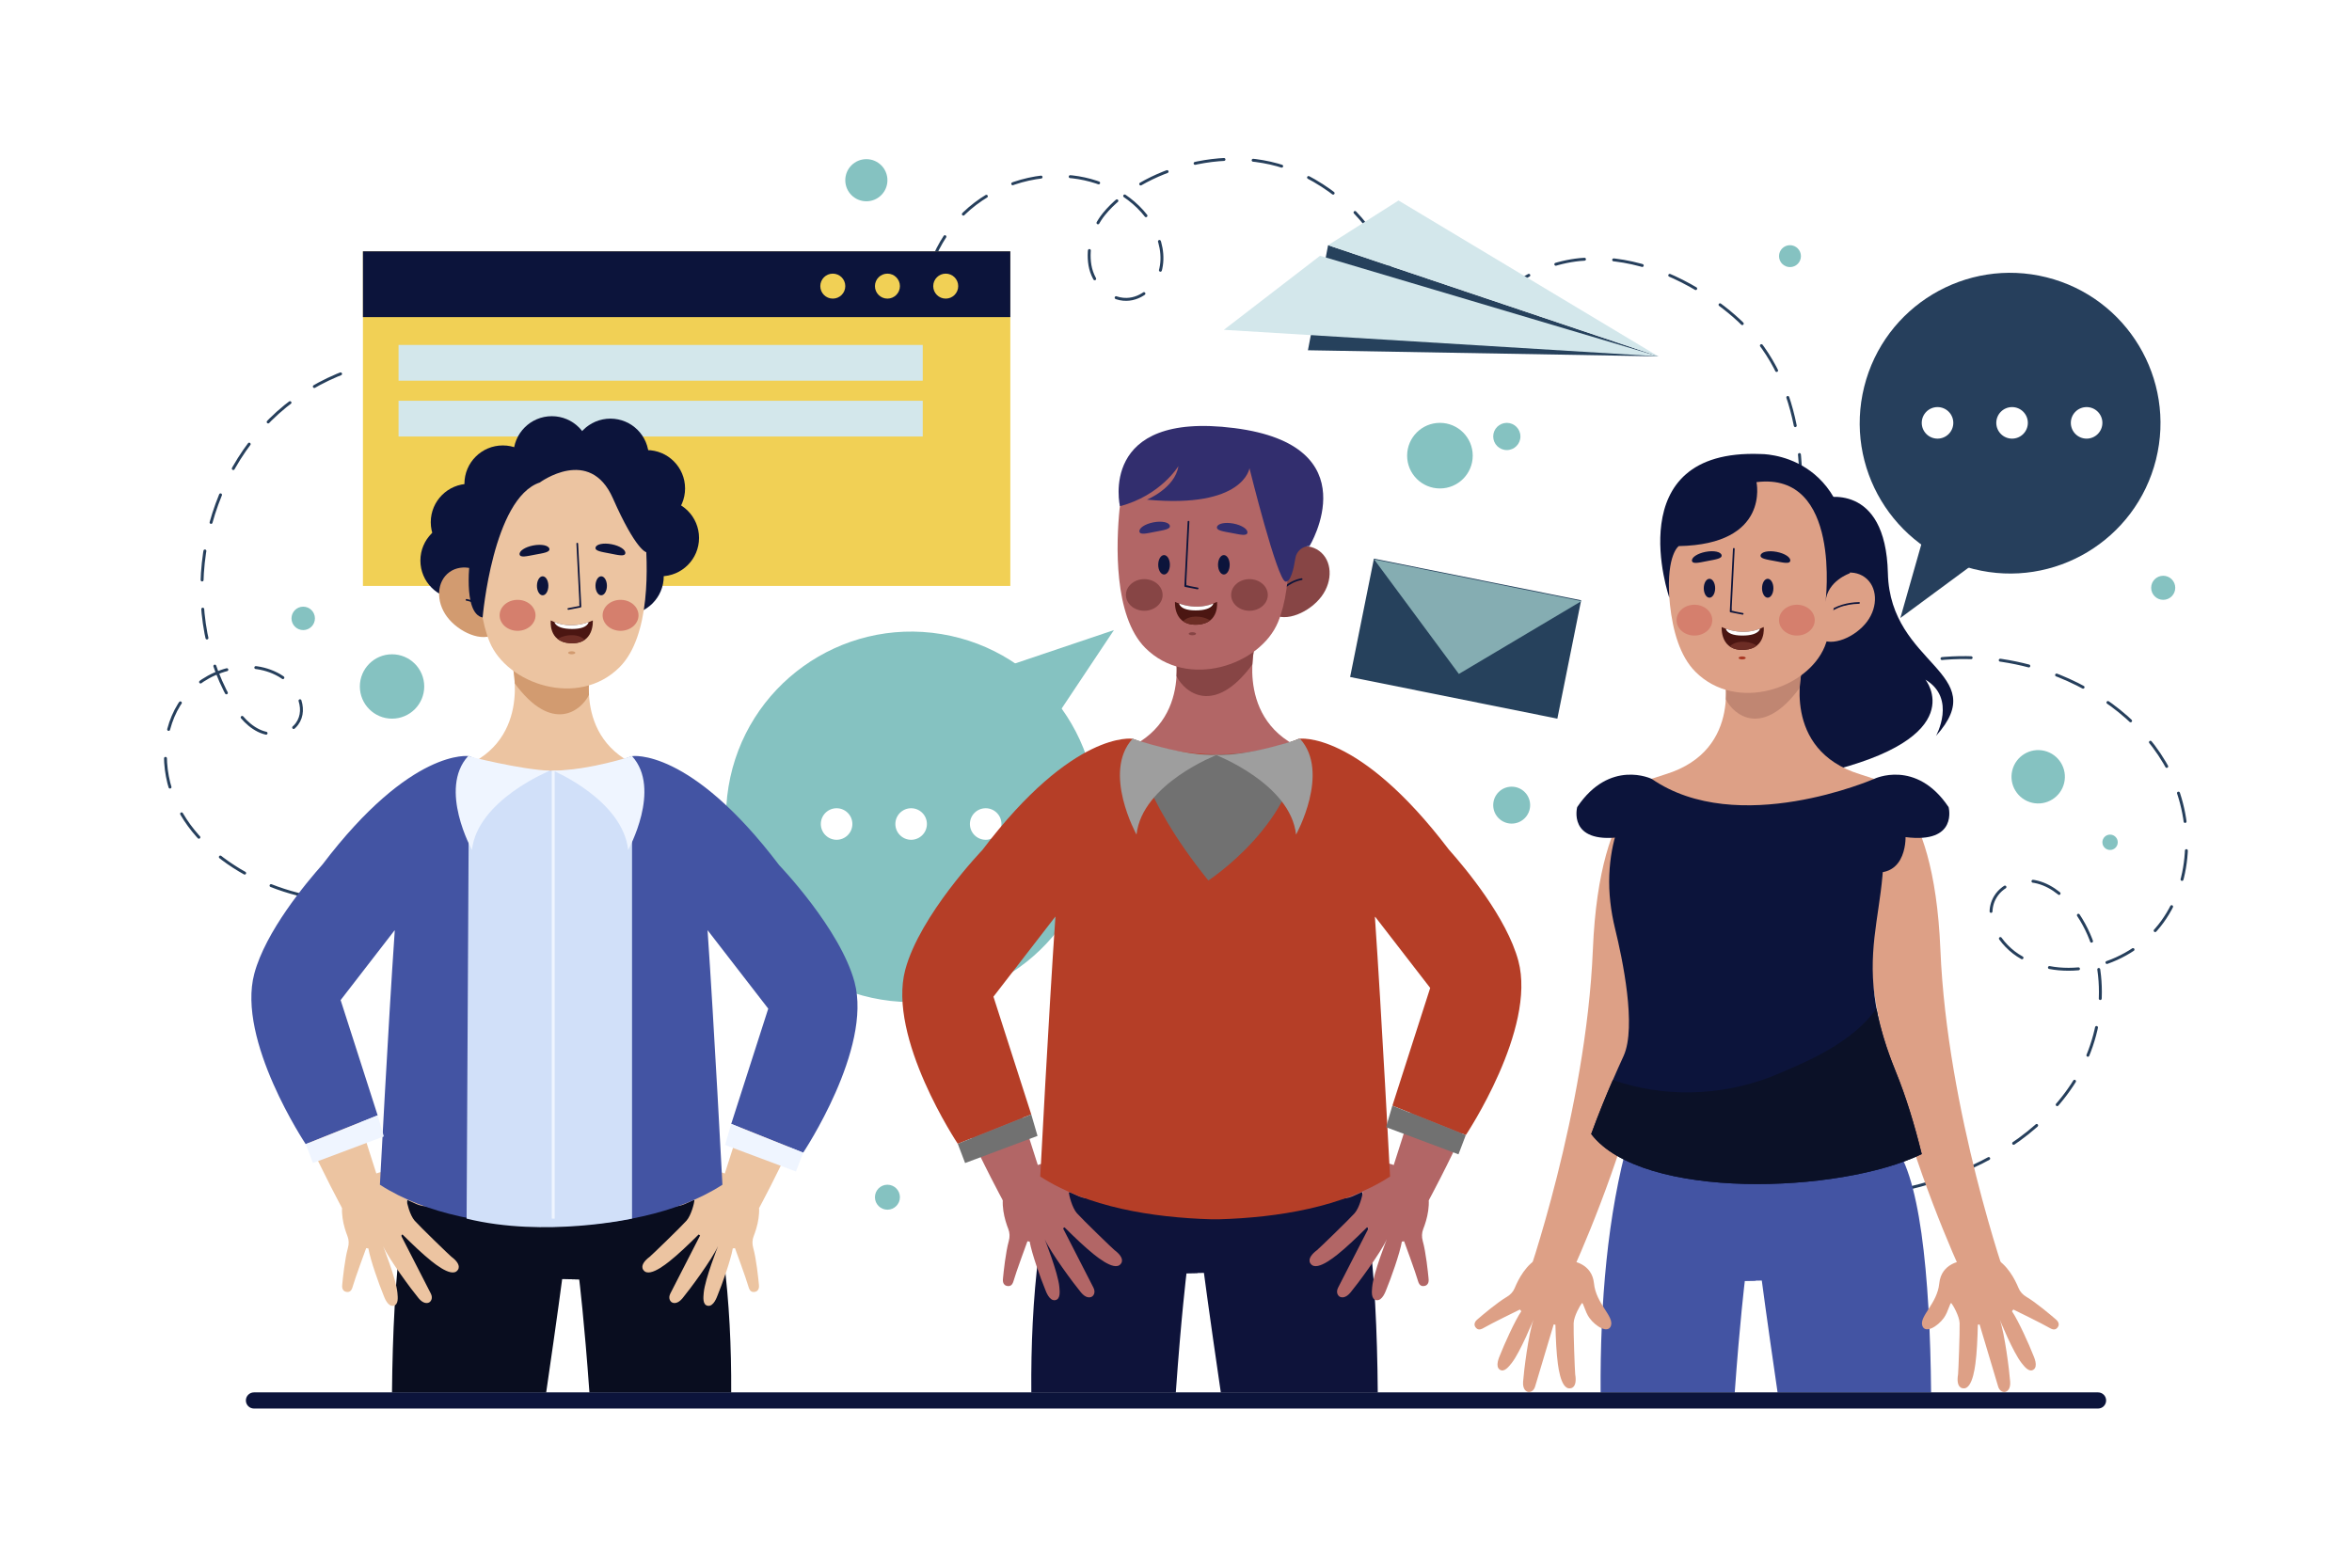 <?xml version="1.0" encoding="utf-8"?>
<!-- Generator: Adobe Illustrator 27.5.0, SVG Export Plug-In . SVG Version: 6.00 Build 0)  -->
<svg version="1.1" xmlns="http://www.w3.org/2000/svg" xmlns:xlink="http://www.w3.org/1999/xlink" x="0px" y="0px"
	 viewBox="0 0 750 500" style="enable-background:new 0 0 750 500;" xml:space="preserve">
<g id="BACKGROUND">
	<rect style="fill:#FFFFFF;" width="750" height="500"/>
</g>
<g id="OBJECTS">
	<g>
		
			<path style="fill:none;stroke:#263F5C;stroke-width:0.931;stroke-linecap:round;stroke-miterlimit:10;stroke-dasharray:9.311,9.311,9.311;" d="
			M149.383,278.176c-20.906,11.869-47.805,12.438-69.195,1.464c-10.262-5.265-19.454-13.293-24.217-23.797
			c-4.764-10.504-4.477-23.634,2.382-32.907s20.71-13.273,30.717-7.539c5.393,3.09,9.299,10.501,5.614,15.507
			c-2.686,3.649-8.284,4.09-12.331,2.053c-4.047-2.037-6.813-5.932-9.042-9.877c-16.967-30.034-9.061-71.793,17.71-93.546
			c26.771-21.754,69.264-20.948,95.191,1.805"/>
		
			<path style="fill:none;stroke:#263F5C;stroke-width:0.931;stroke-linecap:round;stroke-miterlimit:10;stroke-dasharray:9.311,9.311,9.311;" d="
			M294.35,102.041c-0.896-12.509,4.034-25.316,13.086-33.995c9.053-8.679,22.055-13.066,34.516-11.643
			c10.353,1.182,20.559,6.639,25.691,15.707c2.459,4.344,3.677,9.6,2.306,14.399c-1.371,4.799-5.731,8.879-10.721,8.973
			c-5.793,0.11-10.706-5.16-11.665-10.875s0.836-11.865,4.49-16.363c11.272-13.875,40.864-24.274,64.349-12.105
			c29.316,15.19,33.006,45.04,29.171,53.877"/>
		
			<path style="fill:none;stroke:#263F5C;stroke-width:0.931;stroke-linecap:round;stroke-miterlimit:10;stroke-dasharray:9.311,9.311,9.311;" d="
			M469.6,108.35c4.593-14.338,19.189-24.047,34.168-25.562c14.979-1.515,29.998,4.109,42.357,12.708
			c4.755,3.308,9.219,7.077,12.982,11.48c17.396,20.353,17.112,50.291,12.461,76.658"/>
		
			<path style="fill:none;stroke:#263F5C;stroke-width:0.931;stroke-linecap:round;stroke-miterlimit:10;stroke-dasharray:9.311,9.311,9.311;" d="
			M584.649,222.557c19.52-14.138,46.336-16.21,69.021-8.07c15.872,5.695,30.363,16.484,38.069,31.483
			c7.706,14.999,7.667,34.353-2.214,48.017c-9.882,13.664-30.073,19.605-44.831,11.446c-6.892-3.81-12.483-12.618-8.436-19.374
			c2.626-4.383,8.551-5.997,13.493-4.699c4.942,1.298,8.958,4.957,11.979,9.079c10.99,14.997,10.175,36.618,0.838,52.696
			c-9.336,16.078-25.905,26.996-43.536,32.895c-17.632,5.899-36.427,7.266-55.006,7.967"/>
	</g>
	<g>
		
			<ellipse transform="matrix(0.163 -0.987 0.987 0.163 -14.063 504.797)" style="fill:#85C2C1;" cx="290.542" cy="260.689" rx="59.055" ry="59.055"/>
		<polygon style="fill:#85C2C1;" points="309.638,216.337 355.207,200.962 329.795,239.102 		"/>
		<g>
			<path style="fill:#FFFFFF;" d="M271.804,262.811c0,2.779-2.253,5.031-5.031,5.031c-2.779,0-5.031-2.253-5.031-5.031
				s2.253-5.031,5.031-5.031C269.551,257.779,271.804,260.032,271.804,262.811z"/>
			<circle style="fill:#FFFFFF;" cx="290.542" cy="262.811" r="5.031"/>
			<circle style="fill:#FFFFFF;" cx="314.312" cy="262.811" r="5.031"/>
		</g>
	</g>
	<g>
		
			<ellipse transform="matrix(0.242 -0.97 0.97 0.242 354.988 724.267)" style="fill:#263F5C;" cx="641.173" cy="134.868" rx="47.963" ry="47.963"/>
		<polygon style="fill:#263F5C;" points="637.41,173.906 605.984,197.103 616.173,161.301 		"/>
		<g>
			<path style="fill:#FFFFFF;" d="M622.865,134.868c0,2.779-2.253,5.031-5.031,5.031c-2.779,0-5.032-2.253-5.032-5.031
				c0-2.779,2.253-5.031,5.032-5.031C620.613,129.837,622.865,132.089,622.865,134.868z"/>
			<circle style="fill:#FFFFFF;" cx="641.604" cy="134.868" r="5.031"/>
			<circle style="fill:#FFFFFF;" cx="665.373" cy="134.868" r="5.031"/>
		</g>
	</g>
	<g>
		<rect x="115.73" y="80.159" style="fill:#F1D055;" width="206.44" height="106.719"/>
		<rect x="115.73" y="80.159" style="fill:#0C143B;" width="206.44" height="20.981"/>
		<path style="fill:#F1D055;" d="M261.576,91.258c0,2.2,1.783,3.983,3.983,3.983c2.199,0,3.983-1.783,3.983-3.983
			c0-2.2-1.783-3.983-3.983-3.983C263.359,87.275,261.576,89.058,261.576,91.258z"/>
		<path style="fill:#F1D055;" d="M279,91.258c0,2.2,1.783,3.983,3.983,3.983c2.199,0,3.983-1.783,3.983-3.983
			c0-2.2-1.783-3.983-3.983-3.983C280.783,87.275,279,89.058,279,91.258z"/>
		<path style="fill:#F1D055;" d="M297.586,91.258c0,2.2,1.783,3.983,3.983,3.983c2.2,0,3.983-1.783,3.983-3.983
			c0-2.2-1.783-3.983-3.983-3.983C299.369,87.275,297.586,89.058,297.586,91.258z"/>
		<rect x="127.088" y="110.015" style="fill:#D3E7EB;" width="167.158" height="11.399"/>
		<rect x="127.088" y="127.819" style="fill:#D3E7EB;" width="167.158" height="11.399"/>
	</g>
	<g>
		<g>
			<path style="fill:#874545;" d="M406.403,179.287c-3.723,5.002-4.802,13.411-0.659,16.429c4.143,3.018,11.941-0.498,15.664-5.501
				c3.723-5.002,3.383-11.504-0.761-14.522C416.504,172.676,410.126,174.285,406.403,179.287z"/>
			<g>
				<g>
					<path style="fill:#0C143B;" d="M407.992,189.297c-0.082,0.107,0.073-0.089,0.102-0.122c0.115-0.137,0.235-0.27,0.357-0.401
						c0.439-0.47,0.914-0.908,1.415-1.312c1.534-1.237,3.337-2.128,5.279-2.49c0.349-0.065,0.201-0.597-0.147-0.532
						c-2.013,0.376-3.865,1.311-5.459,2.582c-0.736,0.587-1.45,1.246-2.023,1.998C407.3,189.301,407.779,189.576,407.992,189.297
						L407.992,189.297z"/>
				</g>
			</g>
		</g>
		<path style="fill:#2F5356;" d="M380.7,396.596c-23.513-2.123-45.074-8.935-48.992-21.358l102.36,9.788
			c0,0-7.877,12.301-36.912,12.301C391.696,397.327,386.146,397.087,380.7,396.596"/>
		<g>
			<path style="fill:#0E133A;" d="M389.295,444.151h50.044c-0.307-39.311-3.532-74.158-13.19-83.753l-50.098-1.037v46.766
				l7.854-0.153C383.905,405.974,385.412,417.613,389.295,444.151z"/>
			<path style="fill:#0E133A;" d="M374.938,444.151c1.703-24.16,3.412-38.069,3.412-38.069l3.474-0.068l3.494-45.585l-44.902-1.068
				c-8.875,24.812-11.796,54.878-11.553,84.79H374.938z"/>
		</g>
		<path style="fill:#B26666;" d="M355.431,240.213c26.013-8.02,18.918-34.588,18.918-34.588h25.844c0,0-7.095,26.568,18.918,34.588
			c1.621,0.499,3.15,1.001,4.615,1.506c-20.638,20.424-54.448,15.318-72.824,0.323c-0.011-0.116-0.026-0.231-0.036-0.347
			C352.316,241.197,353.835,240.705,355.431,240.213z"/>
		<g>
			<path style="fill:#874545;" d="M399.347,211.924c0.167-3.753,0.846-6.299,0.846-6.299l-11.993-1.447v-0.224l-0.929,0.112
				l-0.929-0.112v0.224l-11.993,1.447c0,0,1.158,4.34,0.822,10.041C377.804,220.979,387.272,228.349,399.347,211.924z"/>
		</g>
		<path style="fill:#B26666;" d="M357.012,162.261c-1.089,10.846-1.995,34.211,8.217,44.408
			c13.428,13.409,36.654,5.472,42.313-8.271c4.884-11.862,4.865-33.591-3.674-47.872c-4.425-7.401-13.719-12.781-25.138-12.202
			C361.785,139.183,357.355,158.844,357.012,162.261z"/>
		<g>
			<g>
				<path style="fill:#0C143B;" d="M378.712,166.39c-0.303,5.99-0.606,11.98-0.91,17.97c-0.043,0.853-0.086,1.705-0.13,2.558
					c-0.006,0.112,0.089,0.244,0.203,0.266c1.319,0.255,2.638,0.51,3.957,0.765c0.347,0.067,0.495-0.465,0.147-0.532
					c-0.828-0.16-1.657-0.32-2.485-0.48c-0.306-0.059-0.965-0.327-1.267-0.245c-0.026,0.007-0.119-0.043-0.151-0.029
					c-0.158,0.066,0.211,0.143,0.149,0.253c0.015-0.026-0.009-0.073,0.005-0.1c0.143-0.269,0.047-0.929,0.062-1.227
					c0.041-0.803,0.081-1.607,0.122-2.41c0.224-4.432,0.449-8.865,0.673-13.297c0.059-1.164,0.118-2.327,0.177-3.491
					C379.281,166.036,378.73,166.036,378.712,166.39L378.712,166.39z"/>
			</g>
		</g>
		<g>
			<path style="fill:#874545;" d="M392.582,189.753c0,2.787,2.618,5.047,5.847,5.047c3.229,0,5.847-2.26,5.847-5.047
				c0-2.787-2.618-5.047-5.847-5.047C395.2,184.706,392.582,186.965,392.582,189.753z"/>
		</g>
		<g>
			<path style="fill:#874545;" d="M359.038,189.753c0,2.787,2.618,5.047,5.847,5.047c3.229,0,5.847-2.26,5.847-5.047
				c0-2.787-2.618-5.047-5.847-5.047C361.656,184.706,359.038,186.965,359.038,189.753z"/>
		</g>
		<path style="fill:#322E6E;" d="M397.768,169.932c-0.217,1.122-2.361,0.563-5.041,0.056c-2.68-0.507-4.882-0.769-4.665-1.891
			c0.217-1.121,2.565-1.62,5.245-1.114C395.988,167.49,397.985,168.81,397.768,169.932z"/>
		<path style="fill:#322E6E;" d="M373.038,167.688c0.222,1.121-1.978,1.393-4.656,1.912c-2.678,0.519-4.819,1.087-5.041-0.034
			s1.769-2.45,4.447-2.968C370.466,166.079,372.816,166.567,373.038,167.688z"/>
		<path style="fill:#0C143B;" d="M392.121,180.134c0,1.71-0.833,3.097-1.862,3.097c-1.028,0-1.862-1.387-1.862-3.097
			c0-1.71,0.834-3.097,1.862-3.097C391.287,177.037,392.121,178.423,392.121,180.134z"/>
		<path style="fill:#0C143B;" d="M373.053,180.134c0,1.71-0.834,3.097-1.862,3.097c-1.028,0-1.862-1.387-1.862-3.097
			c0-1.71,0.834-3.097,1.862-3.097C372.22,177.037,373.053,178.423,373.053,180.134z"/>
		<g>
			<path style="fill:#B26666;" d="M446.477,372.716c0,0-5.227-4.145-10.335,0.234c-5.108,4.379-12.263,3.159-13.616,6.218
				c-1.118,2.528,3.418,3.604,6.88,2.977c2.534-0.459,5.143-2.432,5.115-1.75c-0.027,0.682-1.001,4.787-2.569,6.555
				c-1.782,2.008-11.464,11.376-11.961,11.746c-3.721,2.773-2.031,4.388-2.031,4.388c2.061,2.803,8.777-3.13,10.668-4.757
				c2.852-2.455,7.28-6.879,7.28-6.879l0.471,0.324c0,0-9.225,17.98-9.693,18.919c-0.796,1.594,0.039,2.6,0.497,2.863
				c0.698,0.4,1.996,0.444,3.471-1.334c2.228-2.685,9.552-12.516,11.565-16.968c0,0-4.245,10.675-4.658,15.197
				c-0.137,1.5-0.402,3.913,1.302,4.221c1.943,0.351,3.023-2.95,3.228-3.443c1.398-3.369,4.285-11.447,4.932-15.232l0.713-0.102
				c0,0,3.63,9.816,4.441,12.692c0.078,0.277,0.426,1.67,1.689,1.6c1.984-0.111,1.705-2.047,1.668-2.446
				c-0.187-1.983-0.845-8.36-1.855-11.941c-0.355-1.256-0.327-2.591,0.152-3.805c1.127-2.853,2.766-8.338,1.021-12.911
				C452.372,372.578,446.477,372.716,446.477,372.716z"/>
			<path style="fill:#B26666;" d="M417.578,263.26l43.839,54.935c0,0-13.148,41.548-18.154,57.043l12.331,7.607
				c0,0,24.176-44.549,26.361-65.961c2.185-21.412-55.138-76.202-55.138-76.202L417.578,263.26z"/>
		</g>
		<g>
			<path style="fill:#B26666;" d="M328.887,372.716c0,0,5.227-4.145,10.335,0.234c5.108,4.379,12.263,3.159,13.616,6.218
				c1.118,2.528-3.419,3.604-6.881,2.977c-2.534-0.459-5.143-2.432-5.115-1.75c0.027,0.682,1,4.787,2.569,6.555
				c1.782,2.008,11.464,11.376,11.961,11.746c3.721,2.773,2.031,4.388,2.031,4.388c-2.061,2.803-8.777-3.13-10.668-4.757
				c-2.853-2.455-7.28-6.879-7.28-6.879l-0.471,0.324c0,0,9.225,17.98,9.694,18.919c0.796,1.594-0.039,2.6-0.497,2.863
				c-0.698,0.4-1.996,0.444-3.471-1.334c-2.228-2.685-9.553-12.516-11.565-16.968c0,0,4.244,10.675,4.658,15.197
				c0.137,1.5,0.402,3.913-1.301,4.221c-1.944,0.351-3.023-2.95-3.228-3.443c-1.398-3.369-4.285-11.447-4.932-15.232l-0.714-0.102
				c0,0-3.63,9.816-4.441,12.692c-0.078,0.277-0.426,1.67-1.689,1.6c-1.984-0.111-1.705-2.047-1.667-2.446
				c0.187-1.983,0.845-8.36,1.855-11.941c0.354-1.256,0.327-2.591-0.152-3.805c-1.127-2.853-2.766-8.338-1.021-12.911
				C322.992,372.578,328.887,372.716,328.887,372.716z"/>
			<path style="fill:#B26666;" d="M357.786,263.26l-43.84,54.935c0,0,13.148,41.548,18.154,57.043l-12.331,7.607
				c0,0-24.176-44.549-26.361-65.961c-2.185-21.412,55.138-76.202,55.138-76.202L357.786,263.26z"/>
		</g>
		<path style="fill:#874545;" d="M379.043,202.123c0,0.271,0.526,0.492,1.174,0.492c0.648,0,1.174-0.22,1.174-0.492
			s-0.526-0.492-1.174-0.492C379.568,201.631,379.043,201.851,379.043,202.123z"/>
		<path style="fill:#B53E27;" d="M484.168,306.458c-3.68-13.714-16.796-29.468-22.191-35.532
			c-29.035-38.218-47.759-35.306-47.759-35.306c-16.153,6.892-36.684,6.413-53.071,0c0,0-18.797-2.927-47.929,35.527
			c0,0-19.87,20.698-24.54,38.1c-5.835,21.741,16.732,55.55,16.732,55.55l23.433-9.37l-12.056-37.546l19.765-25.566
			c-2.135,31.008-4.844,82.924-4.844,82.924c15.071,9.771,35.709,13.084,54.604,13.647h2.347
			c18.896-0.563,39.533-3.876,54.604-13.647c0,0-2.7-51.791-4.834-82.781c0.034-0.013,0.066-0.026,0.1-0.039l17.529,22.673
			l-12.055,37.546l23.433,9.37C467.436,362.008,490.003,328.199,484.168,306.458z"/>
		<path style="fill:#717171;" d="M361.147,235.62c0,0,2.451,18.429,24.171,45.2c0,0,28.918-18.828,28.9-45.2
			C414.218,235.62,388.048,247.169,361.147,235.62z"/>
		<path style="fill:#9E9E9E;" d="M388.088,240.74c0,0-23.894,9.164-25.679,25.45c0,0-11.003-19.868-1.263-30.57
			C361.147,235.62,377.849,241.392,388.088,240.74z"/>
		<path style="fill:#9E9E9E;" d="M387.605,240.74c0,0,23.894,9.164,25.679,25.45c0,0,11.003-19.868,1.263-30.57
			C414.547,235.62,397.845,241.392,387.605,240.74z"/>
		<polygon style="fill:#717171;" points="328.843,355.427 330.842,362.286 307.752,370.941 305.409,364.796 		"/>
		<polygon style="fill:#717171;" points="443.985,352.648 441.986,359.508 465.076,368.162 467.418,362.017 		"/>
		<g>
			<path style="fill:#4B1612;" d="M374.683,191.954c0,0,6.691,3.434,13.395,0c0,0,0.857,6.787-6.053,7.266
				C374.053,199.772,374.683,191.954,374.683,191.954z"/>
			<g>
				<defs>
					<path id="SVGID_1_" d="M374.683,191.954c0,0,6.691,3.434,13.395,0c0,0,0.857,6.787-6.053,7.266
						C374.053,199.772,374.683,191.954,374.683,191.954z"/>
				</defs>
				<clipPath id="SVGID_00000037659391705539627120000006553904655447774391_">
					<use xlink:href="#SVGID_1_"  style="overflow:visible;"/>
				</clipPath>
				<path style="clip-path:url(#SVGID_00000037659391705539627120000006553904655447774391_);fill:#6D2D25;" d="M376.193,199.752
					c0,0,0.958-3.263,5.534-3.086c4.576,0.177,6.385,3.334,6.385,3.334S382.081,205.143,376.193,199.752z"/>
				<path style="clip-path:url(#SVGID_00000037659391705539627120000006553904655447774391_);fill:#FFFFFF;" d="M387.006,191.954
					c0,0,0.284,2.737-5.782,2.723c-6.066-0.014-5.285-3.1-5.285-3.1L387.006,191.954z"/>
			</g>
		</g>
		<path style="fill:#322E6E;" d="M417.578,174.171c-2.247,0-4.165,1.631-4.509,3.851c-0.52,3.351-1.505,7.648-3.124,7.48
			c-2.639-0.274-11.516-36.17-11.516-36.17s-1.813,12.933-32.694,10.03c0,0,8.974-3.695,10.03-10.69c0,0-5.612,9.344-18.643,12.788
			c0,0-7.092-30.472,36.459-24.93C437.132,142.074,417.578,174.171,417.578,174.171L417.578,174.171z"/>
	</g>
	<g>
		<circle style="fill:#0C143B;" cx="194.65" cy="145.759" r="12.24"/>
		<circle style="fill:#0C143B;" cx="175.967" cy="144.98" r="12.24"/>
		<circle style="fill:#0C143B;" cx="160.334" cy="154.306" r="12.24"/>
		<circle style="fill:#0C143B;" cx="149.6" cy="166.546" r="12.24"/>
		<circle style="fill:#0C143B;" cx="146.294" cy="178.786" r="12.24"/>
		<circle style="fill:#0C143B;" cx="206.215" cy="155.788" r="12.24"/>
		<circle style="fill:#0C143B;" cx="210.667" cy="171.563" r="12.24"/>
		<circle style="fill:#0C143B;" cx="199.413" cy="183.804" r="12.24"/>
		<g>
			<path style="fill:#D29B70;" d="M157.236,186.006c3.645,4.898,4.702,13.131,0.645,16.086c-4.057,2.955-11.691-0.488-15.336-5.385
				c-3.646-4.897-3.312-11.263,0.745-14.218C147.347,179.534,153.59,181.109,157.236,186.006z"/>
			<g>
				<g>
					<path style="fill:#0C143B;" d="M156.147,195.535c-0.561-0.735-1.26-1.381-1.981-1.956c-1.561-1.244-3.375-2.16-5.345-2.528
						c-0.34-0.064-0.485,0.457-0.144,0.521c1.901,0.355,3.667,1.227,5.168,2.438c0.484,0.391,0.944,0.813,1.369,1.267
						c0.125,0.134,0.248,0.27,0.366,0.41c0.028,0.034,0.18,0.225,0.1,0.12C155.888,196.08,156.358,195.811,156.147,195.535
						L156.147,195.535z"/>
				</g>
			</g>
		</g>
		<path style="fill:#2F5356;" d="M182.401,398.767c23.021-2.078,44.131-8.748,47.966-20.91l-100.218,9.583
			c0,0,7.712,12.044,36.14,12.044C171.635,399.483,177.069,399.248,182.401,398.767"/>
		<g>
			<path style="fill:#090D1F;" d="M174.158,444.151c3.675-25.155,5.104-36.202,5.104-36.202l7.69,0.15v-45.787l-49.05,1.015
				c-9.359,9.298-12.548,42.818-12.904,80.824H174.158z"/>
			<path style="fill:#090D1F;" d="M184.702,408.055c0,0,1.618,13.166,3.257,36.096h45.204c0.152-28.896-2.749-57.872-11.322-81.84
				l-43.962,1.046l3.421,44.631L184.702,408.055z"/>
		</g>
		<path style="fill:#ECC4A1;" d="M207.14,245.657c-25.468-7.852-18.522-33.864-18.522-33.864h-25.303
			c0,0,6.946,26.012-18.522,33.864c-1.587,0.489-3.084,0.98-4.518,1.475c20.207,19.996,53.308,14.997,71.299,0.316
			c0.011-0.113,0.025-0.226,0.036-0.339C210.191,246.621,208.704,246.139,207.14,245.657z"/>
		<g>
			<path style="fill:#D29B70;" d="M164.144,217.96c-0.164-3.674-0.829-6.167-0.829-6.167l11.742-1.416v-0.219l0.909,0.11l0.91-0.11
				v0.219l11.742,1.416c0,0-1.134,4.249-0.805,9.831C185.237,226.826,175.967,234.042,164.144,217.96z"/>
		</g>
		<path style="fill:#ECC4A1;" d="M205.593,169.337c1.067,10.619,1.954,33.495-8.045,43.479
			c-13.147,13.129-35.887,5.358-41.427-8.098c-4.782-11.613-4.763-32.888,3.597-46.87c4.332-7.246,13.431-12.514,24.611-11.947
			C200.92,146.742,205.257,165.992,205.593,169.337z"/>
		<g>
			<g>
				<path style="fill:#0C143B;" d="M183.808,173.38c0.152,3.004,0.304,6.008,0.456,9.011c0.112,2.219,0.225,4.439,0.337,6.658
					c0.044,0.866,0.088,1.732,0.132,2.598c0.023,0.465-0.058,1.109,0.079,1.557c0.021,0.071-0.026,0.208,0.014,0.271
					c-0.207-0.333,0.455-0.206-0.107-0.198c-0.214,0.003-0.461,0.089-0.67,0.129c-0.966,0.187-1.932,0.373-2.898,0.56
					c-0.341,0.066-0.196,0.587,0.144,0.521c1.291-0.249,2.583-0.499,3.874-0.748c0.11-0.021,0.204-0.149,0.198-0.26
					c-0.297-5.865-0.594-11.729-0.891-17.594c-0.042-0.835-0.084-1.67-0.127-2.505C184.33,173.034,183.79,173.032,183.808,173.38
					L183.808,173.38z"/>
			</g>
		</g>
		<g>
			<path style="fill:#D57F6D;" d="M170.768,196.253c0,2.729-2.563,4.941-5.725,4.941c-3.162,0-5.725-2.212-5.725-4.941
				c0-2.729,2.563-4.941,5.725-4.941C168.204,191.312,170.768,193.524,170.768,196.253z"/>
		</g>
		<g>
			<path style="fill:#D57F6D;" d="M203.61,196.253c0,2.729-2.563,4.941-5.725,4.941c-3.162,0-5.725-2.212-5.725-4.941
				c0-2.729,2.563-4.941,5.725-4.941C201.046,191.312,203.61,193.524,203.61,196.253z"/>
		</g>
		<path style="fill:#0C143B;" d="M165.69,176.848c0.212,1.098,2.311,0.551,4.935,0.055c2.624-0.496,4.779-0.753,4.567-1.851
			c-0.212-1.098-2.511-1.586-5.135-1.09C167.433,174.457,165.478,175.749,165.69,176.848z"/>
		<path style="fill:#0C143B;" d="M189.903,174.65c-0.217,1.097,1.937,1.364,4.559,1.872c2.622,0.508,4.718,1.064,4.936-0.033
			c0.217-1.098-1.732-2.398-4.354-2.906C192.421,173.075,190.12,173.553,189.903,174.65z"/>
		<path style="fill:#0C143B;" d="M171.219,186.836c0,1.674,0.816,3.032,1.823,3.032c1.007,0,1.823-1.358,1.823-3.032
			c0-1.675-0.816-3.032-1.823-3.032C172.035,183.804,171.219,185.161,171.219,186.836z"/>
		<path style="fill:#0C143B;" d="M189.887,186.836c0,1.674,0.816,3.032,1.823,3.032c1.007,0,1.823-1.358,1.823-3.032
			c0-1.675-0.816-3.032-1.823-3.032C190.704,183.804,189.887,185.161,189.887,186.836z"/>
		<g>
			<path style="fill:#ECC4A1;" d="M118,375.387c0,0,5.117-4.059,10.119,0.229c5.001,4.288,12.006,3.093,13.331,6.088
				c1.094,2.475-3.347,3.528-6.736,2.915c-2.481-0.449-5.035-2.381-5.008-1.713c0.027,0.668,0.98,4.687,2.515,6.418
				c1.745,1.966,11.224,11.138,11.71,11.501c3.643,2.715,1.988,4.296,1.988,4.296c-2.018,2.745-8.593-3.064-10.444-4.658
				c-2.793-2.404-7.128-6.735-7.128-6.735l-0.461,0.317c0,0,9.032,17.604,9.491,18.523c0.779,1.56-0.039,2.546-0.487,2.803
				c-0.683,0.392-1.954,0.434-3.398-1.306c-2.181-2.629-9.353-12.254-11.323-16.613c0,0,4.156,10.451,4.56,14.879
				c0.134,1.469,0.394,3.831-1.274,4.133c-1.903,0.344-2.96-2.888-3.16-3.371c-1.368-3.298-4.195-11.207-4.829-14.914l-0.699-0.1
				c0,0-3.554,9.611-4.348,12.426c-0.077,0.272-0.417,1.635-1.653,1.566c-1.942-0.108-1.67-2.005-1.633-2.395
				c0.184-1.942,0.827-8.185,1.816-11.691c0.347-1.23,0.321-2.537-0.149-3.725c-1.103-2.793-2.708-8.164-0.999-12.641
				C112.229,375.251,118,375.387,118,375.387z"/>
			<path style="fill:#ECC4A1;" d="M146.294,268.223l-42.922,53.785c0,0,12.873,40.678,17.774,55.849l-12.073,7.447
				c0,0-23.67-43.616-25.809-64.58c-2.139-20.964,53.984-74.607,53.984-74.607L146.294,268.223z"/>
		</g>
		<g>
			<path style="fill:#ECC4A1;" d="M233.129,375.387c0,0-5.117-4.059-10.119,0.229c-5.001,4.288-12.006,3.093-13.331,6.088
				c-1.094,2.475,3.347,3.528,6.737,2.915c2.481-0.449,5.035-2.381,5.008-1.713c-0.027,0.668-0.98,4.687-2.515,6.418
				c-1.745,1.966-11.224,11.138-11.71,11.501c-3.643,2.715-1.988,4.296-1.988,4.296c2.018,2.745,8.593-3.064,10.444-4.658
				c2.793-2.404,7.128-6.735,7.128-6.735l0.461,0.317c0,0-9.032,17.604-9.491,18.523c-0.779,1.56,0.039,2.546,0.487,2.803
				c0.683,0.392,1.954,0.434,3.398-1.306c2.181-2.629,9.353-12.254,11.323-16.613c0,0-4.156,10.451-4.56,14.879
				c-0.134,1.469-0.394,3.831,1.274,4.133c1.903,0.344,2.96-2.888,3.16-3.371c1.369-3.298,4.195-11.207,4.829-14.914l0.699-0.1
				c0,0,3.554,9.611,4.348,12.426c0.077,0.272,0.417,1.635,1.653,1.566c1.942-0.108,1.67-2.005,1.633-2.395
				c-0.184-1.942-0.827-8.185-1.816-11.691c-0.347-1.23-0.321-2.537,0.149-3.725c1.103-2.793,2.708-8.164,0.999-12.641
				C238.901,375.251,233.129,375.387,233.129,375.387z"/>
			<path style="fill:#ECC4A1;" d="M204.835,268.223l42.922,53.785c0,0-12.873,40.678-17.774,55.849l12.073,7.447
				c0,0,23.67-43.616,25.809-64.58c2.139-20.964-53.984-74.607-53.984-74.607L204.835,268.223z"/>
		</g>
		<path style="fill:#D29B70;" d="M183.467,208.199c0,0.266-0.515,0.481-1.15,0.481c-0.635,0-1.15-0.215-1.15-0.481
			c0-0.266,0.515-0.481,1.15-0.481C182.953,207.718,183.467,207.934,183.467,208.199z"/>
		<path style="fill:#4354A3;" d="M81.099,310.516c3.603-13.427,16.444-28.851,21.727-34.788
			c28.427-37.418,46.759-34.567,46.759-34.567c15.815,6.747,35.916,6.279,51.96,0c0,0,18.403-2.866,46.926,34.783
			c0,0,19.454,20.265,24.027,37.302c5.713,21.286-16.382,54.387-16.382,54.387l-22.943-9.174l11.803-36.76l-19.352-25.031
			c2.091,30.359,4.743,81.189,4.743,81.189c-14.756,9.566-34.962,12.81-53.461,13.361h-2.298
			c-18.5-0.551-38.706-3.795-53.461-13.361c0,0,2.644-50.707,4.733-81.048c-0.034-0.013-0.064-0.026-0.098-0.038l-17.162,22.199
			l11.803,36.76l-22.943,9.174C97.48,364.903,75.386,331.802,81.099,310.516z"/>
		<path style="fill:#D1E0F9;" d="M149.585,241.161c-1.078,7.745-0.998,15.589-0.126,23.273L148.79,388.67
			c24.957,6.145,52.755,0,52.755,0V241.161C173.366,251.61,149.585,241.161,149.585,241.161z"/>
		<path style="fill:#EFF5FF;" d="M176.412,245.8c0,0,22.149,9.346,23.897,25.291c0,0,10.773-19.452,1.236-29.93
			C201.545,241.161,187.904,245.672,176.412,245.8z"/>
		<path style="fill:#EFF5FF;" d="M175.345,245.805c0,0-23.099,9.341-24.846,25.286c0,0-10.773-19.452-1.236-29.93
			C149.263,241.161,165.843,245.452,175.345,245.805z"/>
		<polygon style="fill:#EFF5FF;" points="233.173,358.459 231.215,365.176 253.822,373.649 256.115,367.633 		"/>
		<polygon style="fill:#EFF5FF;" points="120.44,355.739 122.397,362.455 99.791,370.928 97.497,364.912 		"/>
		<path style="fill:#0C143B;" d="M149.963,177.487c0,0-2.619,18.119,3.936,19.463c0,0,3.256-38.049,18.235-43.064
			c0,0,15.902-11.745,23.293,5.015c7.39,16.76,10.662,17.22,10.662,17.22s5.768-25.861-12.114-31.141
			c-17.882-5.281-34.657,5.937-34.657,5.937L149.963,177.487z"/>
		
			<line style="fill:none;stroke:#EFF5FF;stroke-width:0.931;stroke-miterlimit:10;" x1="176.412" y1="245.8" x2="176.412" y2="388.67"/>
		<g>
			<path style="fill:#4B1612;" d="M189.026,197.878c0,0-6.691,3.434-13.395,0c0,0-0.856,6.787,6.053,7.266
				C189.656,205.696,189.026,197.878,189.026,197.878z"/>
			<g>
				<defs>
					<path id="SVGID_00000036966955658659151020000014725162577865081000_" d="M189.026,197.878c0,0-6.691,3.434-13.395,0
						c0,0-0.856,6.787,6.053,7.266C189.656,205.696,189.026,197.878,189.026,197.878z"/>
				</defs>
				<clipPath id="SVGID_00000008114943505349367070000009974379479320432312_">
					<use xlink:href="#SVGID_00000036966955658659151020000014725162577865081000_"  style="overflow:visible;"/>
				</clipPath>
				<path style="clip-path:url(#SVGID_00000008114943505349367070000009974379479320432312_);fill:#6D2D25;" d="M187.516,205.676
					c0,0-0.958-3.264-5.534-3.086c-4.576,0.177-6.385,3.334-6.385,3.334S181.628,211.067,187.516,205.676z"/>
				<path style="clip-path:url(#SVGID_00000008114943505349367070000009974379479320432312_);fill:#FFFFFF;" d="M176.703,197.878
					c0,0-0.284,2.737,5.782,2.723c6.066-0.014,5.285-3.1,5.285-3.1L176.703,197.878z"/>
			</g>
		</g>
	</g>
	<g>
		<path style="fill:#0C143B;" d="M581.244,158.879c0,0,20.06-5.562,20.763,23.965c0.704,29.527,33.573,31.555,15.336,51.874
			c0,0,6.659-11.965-3.371-17.948c0,0,15.133,18.476-32.729,29.737l-19.843-26.922L581.244,158.879z"/>
		<path style="fill:#DDA086;" d="M529.048,248.414c0,0-18.991,2.984-21.119,54.49c-2.128,51.506-21.283,105.991-21.283,105.991
			l9.365,8.019c0,0,34.992-68.038,36.013-131.888L529.048,248.414z"/>
		<path style="fill:#DDA086;" d="M597.629,248.414c0,0,18.991,2.984,21.119,54.49c2.128,51.506,21.283,105.991,21.283,105.991
			l-9.365,8.019c0,0-34.992-68.038-36.013-131.888L597.629,248.414z"/>
		<g>
			<g>
				<g>
					<path style="fill:#DDA086;" d="M580.755,187.598c-3.627,4.873-4.678,13.064-0.642,16.004c4.036,2.94,11.632-0.486,15.258-5.358
						c3.627-4.873,3.295-11.206-0.741-14.146C590.594,181.158,584.381,182.725,580.755,187.598z"/>
				</g>
				<g>
					<g>
						<path style="fill:#0C143B;" d="M578.733,201.733c0.924-3.596,4.192-6.542,7.507-7.9c2.083-0.853,4.325-1.208,6.567-1.265
							c0.345-0.009,0.347-0.546,0-0.537c-3.62,0.092-7.247,0.999-10.141,3.255c-1.717,1.338-3.123,3.1-4.002,5.095
							c-0.172,0.391-0.342,0.795-0.448,1.21C578.128,201.926,578.647,202.068,578.733,201.733L578.733,201.733z"/>
					</g>
				</g>
			</g>
		</g>
		<g>
			<g>
				<g>
					<path style="fill:#4354A3;" d="M566.836,444.151h48.95c-0.367-37.696-3.548-70.902-12.837-80.13l-48.801-1.01v45.555
						l7.651-0.149C561.799,408.417,563.211,419.327,566.836,444.151z"/>
				</g>
				<g>
					<path style="fill:#4354A3;" d="M553.166,444.151c1.624-22.638,3.221-35.629,3.221-35.629l3.384-0.066l3.403-44.405
						l-43.739-1.041c-6.889,24.269-9.208,52.839-9.038,81.141H553.166z"/>
				</g>
			</g>
		</g>
		<path style="fill:#DDA086;" d="M531.102,246.946c25.339-7.813,18.429-33.693,18.429-33.693h25.175c0,0-6.911,25.88,18.429,33.693
			c1.579,0.487,3.068,0.975,4.495,1.467c-20.104,19.895-53.038,14.921-70.938,0.314c-0.011-0.113-0.025-0.225-0.035-0.338
			C528.067,247.906,529.547,247.426,531.102,246.946z"/>
		<g>
			<path style="fill:#C08672;" d="M573.881,219.39c0.163-3.655,0.824-6.136,0.824-6.136l-11.682-1.409v-0.218l-0.905,0.109
				l-0.905-0.109v0.218l-11.682,1.409c0,0,1.128,4.227,0.801,9.781C552.896,228.211,562.118,235.39,573.881,219.39z"/>
		</g>
		<path style="fill:#DDA086;" d="M532.642,171.012c-1.061,10.565-1.944,33.325,8.004,43.259
			c13.081,13.062,35.705,5.331,41.217-8.057c4.758-11.554,4.739-32.721-3.579-46.632c-4.311-7.209-13.363-12.45-24.487-11.886
			C537.291,148.533,532.976,167.685,532.642,171.012z"/>
		<g>
			<g>
				<path style="fill:#0C143B;" d="M552.608,175.035c-0.295,5.835-0.591,11.67-0.886,17.505c-0.042,0.831-0.084,1.661-0.126,2.492
					c-0.005,0.109,0.087,0.238,0.197,0.259c1.285,0.248,2.57,0.496,3.855,0.745c0.338,0.065,0.483-0.453,0.143-0.518
					c-0.807-0.156-1.614-0.312-2.421-0.468c-0.298-0.058-0.94-0.318-1.234-0.238c-0.026,0.007-0.116-0.041-0.147-0.028
					c-0.154,0.064,0.206,0.139,0.145,0.246c0.014-0.025-0.009-0.071,0.005-0.097c0.139-0.262,0.046-0.905,0.06-1.196
					c0.04-0.783,0.079-1.565,0.119-2.348c0.219-4.318,0.437-8.635,0.656-12.953c0.057-1.133,0.115-2.267,0.172-3.4
					C553.162,174.69,552.625,174.691,552.608,175.035L552.608,175.035z"/>
			</g>
		</g>
		<g>
			<path style="fill:#D57F6D;" d="M567.291,197.793c0,2.715,2.55,4.916,5.696,4.916c3.146,0,5.696-2.201,5.696-4.916
				c0-2.715-2.55-4.917-5.696-4.917C569.841,192.876,567.291,195.077,567.291,197.793z"/>
		</g>
		<g>
			<path style="fill:#D57F6D;" d="M534.615,197.793c0,2.715,2.55,4.916,5.696,4.916c3.146,0,5.696-2.201,5.696-4.916
				c0-2.715-2.55-4.917-5.696-4.917C537.166,192.876,534.615,195.077,534.615,197.793z"/>
		</g>
		<path style="fill:#0C143B;" d="M570.869,178.884c-0.211,1.092-2.299,0.548-4.91,0.055c-2.611-0.494-4.755-0.749-4.544-1.842
			c0.211-1.093,2.499-1.578,5.109-1.085C569.135,176.505,571.081,177.791,570.869,178.884z"/>
		<path style="fill:#0C143B;" d="M548.983,177.071c0.216,1.092-1.927,1.357-4.536,1.862c-2.608,0.505-4.694,1.059-4.91-0.033
			c-0.216-1.092,1.723-2.386,4.332-2.891C546.477,175.504,548.767,175.98,548.983,177.071z"/>
		<g>
			<path style="fill:#0C143B;" d="M507.4,361.687c4.387-12.015,8.521-20.897,10.337-24.923c4.192-9.288-0.388-31.026-2.708-40.501
				c-1.379-5.634-2.09-11.427-1.857-17.223c0.898-22.351,13.483-30.65,13.483-30.65c27.452,19.015,70.974,0.023,70.974,0.023
				c10.419,40.648-10.811,50.11,6.869,93.328c3.272,7.999,6.007,16.999,8.304,26.346C586.659,380.743,523.612,382.929,507.4,361.687
				z"/>
		</g>
		<path style="fill:#0C143B;" d="M565.5,187.614c0,1.666-0.812,3.017-1.814,3.017c-1.002,0-1.814-1.351-1.814-3.017
			c0-1.666,0.812-3.017,1.814-3.017C564.688,184.598,565.5,185.948,565.5,187.614z"/>
		<path style="fill:#0C143B;" d="M546.924,187.614c0,1.666-0.812,3.017-1.814,3.017c-1.002,0-1.814-1.351-1.814-3.017
			c0-1.666,0.812-3.017,1.814-3.017C546.112,184.598,546.924,185.948,546.924,187.614z"/>
		<path style="fill:#DDA086;" d="M625.501,402.205c0,0-6.47,0.607-7.112,7.129c-0.642,6.523-6.497,10.486-5.387,13.549
			c0.918,2.531,4.833,0.231,6.846-2.543c1.473-2.031,1.979-5.176,2.419-4.678c0.44,0.498,2.522,4.042,2.611,6.342
			c0.1,2.613-0.397,15.727-0.497,16.323c-0.748,4.458,1.529,4.455,1.529,4.455c3.339,0.583,4.064-8.116,4.297-10.535
			c0.352-3.649,0.485-9.744,0.485-9.744l0.55-0.09c0,0,5.628,18.864,5.931,19.84c0.514,1.657,1.78,1.803,2.279,1.678
			c0.76-0.189,1.703-1.033,1.542-3.278c-0.242-3.39-1.715-15.241-3.3-19.729c0,0,4.208,10.369,6.965,13.828
			c0.915,1.148,2.354,3.023,3.76,2.092c1.604-1.063,0.139-4.112-0.05-4.597c-1.287-3.312-4.7-10.939-6.796-14.038l0.433-0.553
			c0,0,9.169,4.458,11.677,5.934c0.242,0.143,1.425,0.888,2.266-0.013c1.321-1.415-0.18-2.589-0.476-2.844
			c-1.468-1.269-6.228-5.311-9.352-7.149c-1.096-0.645-1.976-1.602-2.457-2.779c-1.13-2.766-3.674-7.729-7.983-9.769
			C629.554,398.135,625.501,402.205,625.501,402.205z"/>
		<path style="fill:#DDA086;" d="M501.176,402.205c0,0,6.47,0.607,7.112,7.129c0.642,6.523,6.497,10.486,5.387,13.549
			c-0.918,2.531-4.833,0.231-6.846-2.543c-1.473-2.031-1.978-5.176-2.419-4.678c-0.44,0.498-2.522,4.042-2.611,6.342
			c-0.1,2.613,0.397,15.727,0.497,16.323c0.749,4.458-1.529,4.455-1.529,4.455c-3.339,0.583-4.064-8.116-4.297-10.535
			c-0.352-3.649-0.485-9.744-0.485-9.744l-0.55-0.09c0,0-5.628,18.864-5.931,19.84c-0.514,1.657-1.78,1.803-2.279,1.678
			c-0.76-0.189-1.703-1.033-1.542-3.278c0.242-3.39,1.715-15.241,3.3-19.729c0,0-4.208,10.369-6.965,13.828
			c-0.915,1.148-2.354,3.023-3.76,2.092c-1.604-1.063-0.139-4.112,0.05-4.597c1.287-3.312,4.7-10.939,6.796-14.038l-0.433-0.553
			c0,0-9.169,4.458-11.677,5.934c-0.242,0.143-1.425,0.888-2.266-0.013c-1.321-1.415,0.18-2.589,0.475-2.844
			c1.468-1.269,6.228-5.311,9.352-7.149c1.096-0.645,1.976-1.602,2.457-2.779c1.13-2.766,3.674-7.729,7.983-9.769
			C497.123,398.135,501.176,402.205,501.176,402.205z"/>
		<g>
			<path style="fill:#4B1612;" d="M549.01,199.986c0,0,6.691,3.434,13.395,0c0,0,0.857,6.787-6.053,7.266
				C548.38,207.804,549.01,199.986,549.01,199.986z"/>
			<g>
				<defs>
					<path id="SVGID_00000054953723018176736990000001864793574168547493_" d="M549.01,199.986c0,0,6.691,3.434,13.395,0
						c0,0,0.857,6.787-6.053,7.266C548.38,207.804,549.01,199.986,549.01,199.986z"/>
				</defs>
				<clipPath id="SVGID_00000031179948621347839990000015449895547778849668_">
					<use xlink:href="#SVGID_00000054953723018176736990000001864793574168547493_"  style="overflow:visible;"/>
				</clipPath>
				<path style="clip-path:url(#SVGID_00000031179948621347839990000015449895547778849668_);fill:#6D2D25;" d="M550.52,207.784
					c0,0,0.958-3.264,5.534-3.086c4.576,0.177,6.385,3.334,6.385,3.334S556.408,213.175,550.52,207.784z"/>
				<path style="clip-path:url(#SVGID_00000031179948621347839990000015449895547778849668_);fill:#FFFFFF;" d="M561.333,199.986
					c0,0,0.284,2.737-5.782,2.723c-6.066-0.014-5.285-3.1-5.285-3.1L561.333,199.986z"/>
			</g>
		</g>
		<path style="fill:#AA3925;" d="M554.398,209.843c0,0.264,0.512,0.479,1.144,0.479c0.632,0,1.144-0.215,1.144-0.479
			c0-0.265-0.512-0.479-1.144-0.479C554.91,209.364,554.398,209.578,554.398,209.843z"/>
		<path style="fill:#0C143B;" d="M560.101,153.776c0,0,4.426,19.852-24.784,20.396c0,0-3.906,2.638-3.009,16.46
			c0,0-16.442-47.589,29.091-45.829c0,0,29.345-0.635,28.465,38.042c0,0-7.214,2.417-7.742,9.11
			C582.123,191.954,587.349,150.347,560.101,153.776z"/>
		<path style="fill:#0C143B;" d="M597.629,248.414c0,0,13.352-6.481,23.733,9.003c0,0,3.167,11.745-13.725,9.568
			c0,0,0.528,15.837-15.111,10.03L597.629,248.414z"/>
		<path style="fill:#0C143B;" d="M526.665,248.414c0,0-13.352-6.481-23.733,9.003c0,0-3.167,11.745,13.725,9.568
			c0,0-0.528,15.837,15.111,10.03L526.665,248.414z"/>
		<g>
			<path style="fill:#0B1127;" d="M604.498,341.741c-3.119-7.625-5.023-14.196-6.108-20.076
				c-7.808,10.931-21.79,16.874-33.672,21.767c-16.351,6.289-34.397,6.622-50.417,1.018c-1.959,4.503-4.387,10.352-6.901,17.236
				c16.212,21.241,79.259,19.056,105.402,6.4C610.505,358.74,607.771,349.74,604.498,341.741z"/>
		</g>
	</g>
	<path style="fill:#0C143B;" d="M80.98,449.241H669.02c1.423,0,2.576-1.153,2.576-2.576l0,0c0-1.423-1.153-2.576-2.576-2.576H80.98
		c-1.423,0-2.576,1.153-2.576,2.576l0,0C78.404,448.088,79.557,449.241,80.98,449.241z"/>
	<g>
		<polygon style="fill:#26415C;" points="528.802,113.655 417.069,111.712 423.5,78.203 		"/>
		<polygon style="fill:#D3E7EB;" points="528.802,113.655 390.259,105.194 420.929,81.575 		"/>
		<polygon style="fill:#D3E7EB;" points="423.5,78.203 528.802,113.655 445.958,63.948 		"/>
	</g>
	<g>
		
			<rect x="433.704" y="184.691" transform="matrix(0.98 0.197 -0.197 0.98 49.468 -88.269)" style="fill:#26415C;" width="67.429" height="38.526"/>
		<polygon style="fill:#85ADB2;" points="438.171,178.414 465.204,214.95 504.272,191.726 		"/>
	</g>
	<g>
		<circle style="fill:#85C2C1;" cx="459.161" cy="145.328" r="10.46"/>
		<circle style="fill:#85C2C1;" cx="480.491" cy="139.208" r="4.34"/>
		<circle style="fill:#85C2C1;" cx="125.013" cy="218.944" r="10.263"/>
		<circle style="fill:#85C2C1;" cx="96.688" cy="197.227" r="3.735"/>
		<path style="fill:#85C2C1;" d="M282.983,57.479c0,3.712-3.009,6.721-6.721,6.721c-3.712,0-6.721-3.009-6.721-6.721
			c0-3.712,3.009-6.721,6.721-6.721C279.974,50.759,282.983,53.768,282.983,57.479z"/>
		<path style="fill:#85C2C1;" d="M574.276,81.696c0,1.929-1.564,3.492-3.492,3.492c-1.929,0-3.492-1.564-3.492-3.492
			c0-1.929,1.564-3.493,3.492-3.493C572.712,78.203,574.276,79.767,574.276,81.696z"/>
		
			<ellipse transform="matrix(0.231 -0.973 0.973 0.231 258.93 822.691)" style="fill:#85C2C1;" cx="649.685" cy="247.614" rx="8.512" ry="8.512"/>
		<path style="fill:#85C2C1;" d="M675.305,268.64c0,1.353-1.097,2.45-2.45,2.45c-1.353,0-2.45-1.097-2.45-2.45s1.097-2.45,2.45-2.45
			C674.208,266.19,675.305,267.287,675.305,268.64z"/>
		<path style="fill:#85C2C1;" d="M693.639,187.473c0,2.12-1.719,3.839-3.839,3.839c-2.12,0-3.839-1.719-3.839-3.839
			s1.719-3.839,3.839-3.839C691.92,183.634,693.639,185.353,693.639,187.473z"/>
		<path style="fill:#85C2C1;" d="M286.965,381.839c0,2.199-1.783,3.983-3.983,3.983c-2.2,0-3.983-1.783-3.983-3.983
			c0-2.2,1.783-3.983,3.983-3.983C285.182,377.857,286.965,379.64,286.965,381.839z"/>
		<circle style="fill:#85C2C1;" cx="482.039" cy="256.793" r="5.888"/>
	</g>
</g>
</svg>
